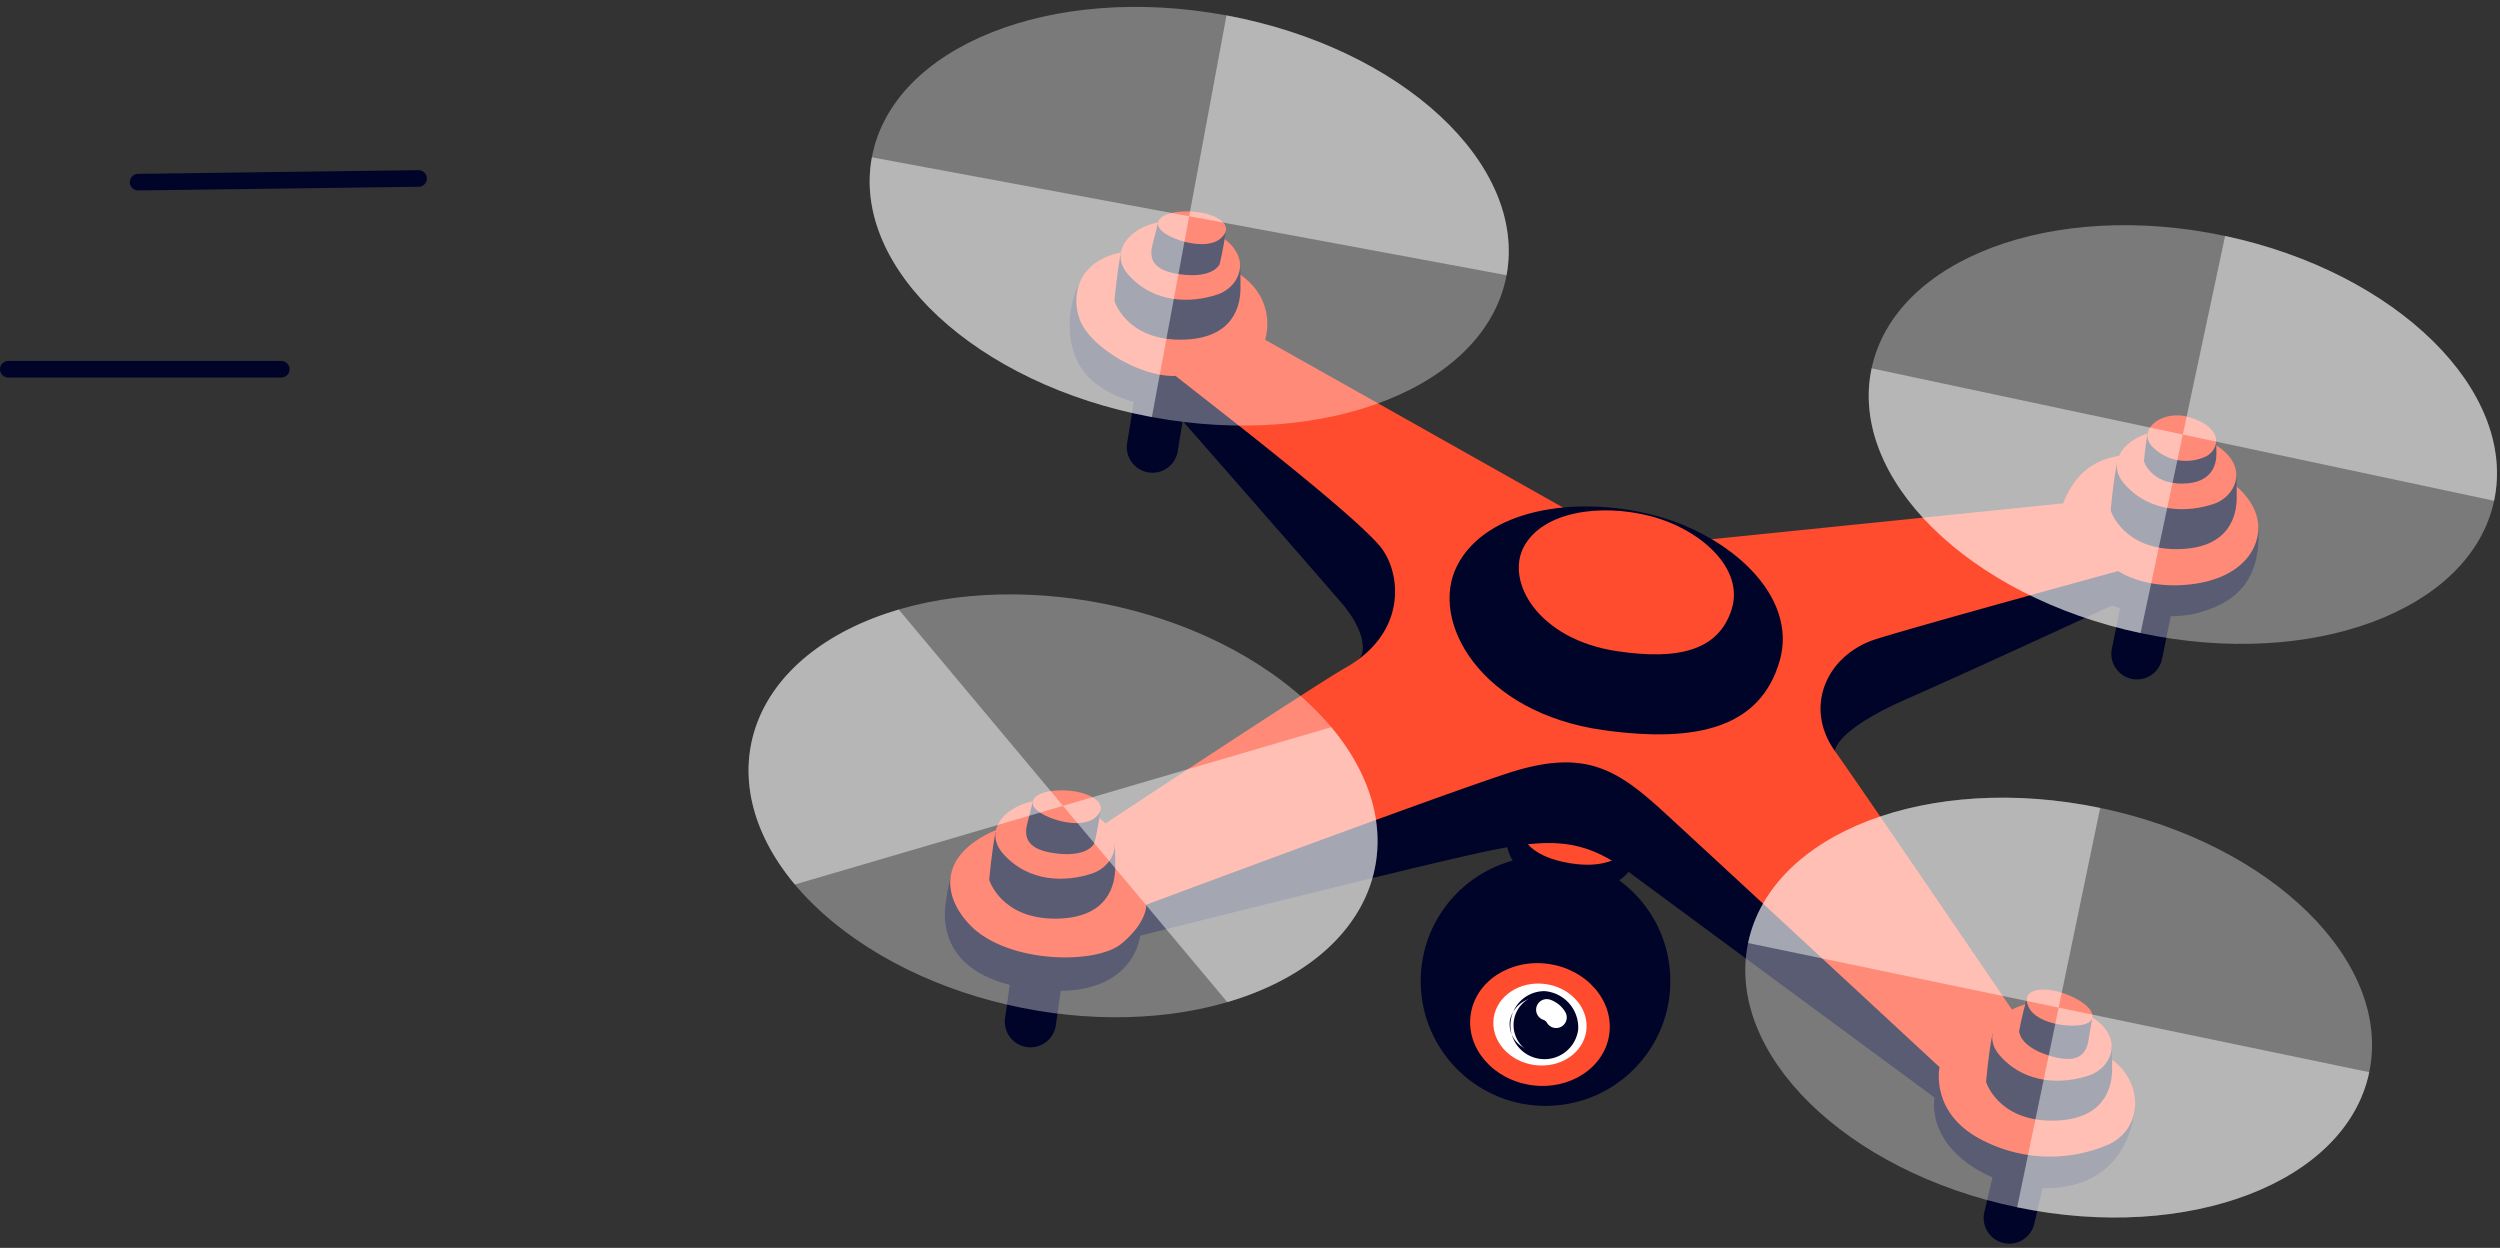 <svg xmlns="http://www.w3.org/2000/svg" width="301.31" height="150.396" viewBox="0 0 301.31 150.396"><rect x="0" y="0" width="301.31" height="150.396" fill="#333333" stroke="none"/><g transform="translate(-191.048 -493.991)"><g transform="matrix(1, -0.017, 0.017, 1, 244.073, 450.145)"><g transform="translate(64.776 81.997)"><path d="M0,0H6.176a0,0,0,0,1,0,0V16.888a3.088,3.088,0,0,1-3.088,3.088h0A3.088,3.088,0,0,1,0,16.888V0A0,0,0,0,1,0,0Z" transform="matrix(0.976, 0.216, -0.216, 0.976, 138.244, 26.941)" fill="#000428"/><path d="M0,0H6.176a0,0,0,0,1,0,0V16.888a3.088,3.088,0,0,1-3.088,3.088h0A3.088,3.088,0,0,1,0,16.888V0A0,0,0,0,1,0,0Z" transform="translate(122.195 94.679) rotate(14.113)" fill="#000428"/><path d="M0,0H6.176a0,0,0,0,1,0,0V16.888a3.088,3.088,0,0,1-3.088,3.088h0A3.088,3.088,0,0,1,0,16.888V0A0,0,0,0,1,0,0Z" transform="translate(19.354 0) rotate(10.173)" fill="#000428"/><path d="M0,0H6.176a0,0,0,0,1,0,0V16.888a3.088,3.088,0,0,1-3.088,3.088h0A3.088,3.088,0,0,1,0,16.888V0A0,0,0,0,1,0,0Z" transform="translate(3.13 68.988) rotate(9.015)" fill="#000428"/></g><g transform="translate(115.412 149.264)"><circle cx="15.042" cy="15.042" r="15.042" transform="translate(0)" fill="#000428"/><g transform="translate(4.801 11.666)"><ellipse cx="7.375" cy="8.434" rx="7.375" ry="8.434" transform="translate(0 14.569) rotate(-81.017)" fill="#ff4c2e"/><ellipse cx="4.925" cy="5.633" rx="4.925" ry="5.633" transform="translate(3.15 12.587) rotate(-81.017)" fill="#fff"/><g transform="translate(4.847 4.522)"><path d="M321.7,427.492a3.665,3.665,0,1,1,4.67-2.939A3.924,3.924,0,0,1,321.7,427.492Z" transform="translate(-317.633 -419.824)" fill="#000428"/><path d="M321.721,419.822a3.229,3.229,0,1,1-4.114,2.589,3.453,3.453,0,0,1,4.114-2.589m.135-.854a4.1,4.1,0,1,0,3.957,4.74,4.391,4.391,0,0,0-3.957-4.74Z" transform="translate(-316.586 -418.903)" fill="#000428"/></g><path d="M333.7,426.119a2.121,2.121,0,0,1,1.116.944" transform="translate(-323.372 -419.287)" fill="none" stroke="#fff" stroke-linecap="round" stroke-linejoin="round" stroke-width="2.559"/></g></g><path d="M320.79,351.61l-.841,3.736s.4,3.883,6.042,5.128,8.938-1.245,9.6-3.956,0-2.381,0-2.381l-13.919-3.187Z" transform="translate(-193.812 -207.256)" fill="#000428"/><path d="M324.8,348.462s-1.978,4.835,5.348,6.374,8.571-3.187,8.571-3.187l-4.981-4.359Z" transform="translate(-196.947 -204.768)" fill="#ff4c2e"/><g transform="translate(58.22 79.065)"><path d="M190.256,329.52c-5.641-4.327-9.729-4.241-18.49-2.447-10.729,2.2-40.454,9.171-40.454,9.171s-.78,7.441-11.692,6.378S107.24,335.765,108,331.639a30.145,30.145,0,0,1,.914-3.986l23.674.868,57.324-20.265,23.666,16.368,21.257,29.831,16,4.505s-.471,7.477-7.424,9.17c-7.755,1.889-17.714-3.472-16.722-10.77C226.686,357.36,195.9,333.848,190.256,329.52Z" transform="translate(-107.831 -257.297)" fill="#000428"/><path d="M421.433,274.811s-.033-2.445,8.628-6.077,25.054-10.9,25.054-10.9,5.495,2.329,10.524,1.025,7.537-4.354,7.269-10.341c-13.939.4-19.219,1.849-19.219,1.849L412.567,260.6,410.9,272.154Z" transform="translate(-313.861 -216.688)" fill="#000428"/><path d="M159.929,149.1c-1.6,2.617-2.489,8.674,1.289,12.009s9.391,3.39,9.391,3.39,17.172,20.283,20.117,23.84,2.874,6.265,1.868,6.916,1.744,2.7,1.744,2.7l16.671-5.39-7.224-17.894L166,149.33Z" transform="translate(-142.313 -149.102)" fill="#000428"/></g><path d="M149.1,148.743s3-8.241-9.954-10.6-13.7,5.137-12.094,8.348,7.285,6.529,11.188,6.422c4.01,3.318,20.143,16.1,24.132,20.763,2.656,3.1,3.466,10.564-4.281,14.77-3.746,2.034-29.968,18.73-29.968,18.73s-7.822-2.422-13.781.7-4.838,7.808-1.922,10.862c4.411,4.621,15,5,18.168,2.451s3.028-4.614,3.028-4.614,34.461-12.208,43.785-15.092,13.169-.337,18.84,5.046,32.635,31.241,32.635,31.241-1.2,5.047,4.181,8.411a17.778,17.778,0,0,0,16.149,1.2c3.989-1.922,4.037-6.873,1.057-9.661s-10.622-3.8-10.622-3.8-18.985-28.982-22.734-34.461-.673-11.679,5.239-13.409,29.27-7.69,29.27-7.69,3.172,2.355,8.892,1.73,8.171-3.893,8.074-6.921-3.076-6.489-9.132-7.978-11.727-1.538-14.323,4.9l-51.861,4.4Z" transform="translate(-51.119 -62.283)" fill="#ff4c2e"/><path d="M550,221.225c-.524,2.338-.876,5.8-.876,5.8s1.341,4.707,7.884,4.8,7.276-4.181,7.325-6,0-2.969,0-2.969l-7.186-2.808Z" transform="translate(-349.609 -118.27)" fill="#000428"/><path d="M560.669,212.577c-5.646-1.882-11.129,2.3-8.078,5.892s7.575,3.588,10.735,2.582S568.426,215.163,560.669,212.577Z" transform="translate(-351.371 -112.871)" fill="#ff4c2e"/><path d="M562.454,211.732c-.3,1.344-.5,3.334-.5,3.334s.77,2.7,4.531,2.76,4.182-2.4,4.209-3.448,0-1.706,0-1.706l-4.13-1.614Z" transform="translate(-358.328 -112.155)" fill="#000428"/><path d="M568.586,206.763c-3.245-1.082-6.4,1.322-4.642,3.386a5.662,5.662,0,0,0,6.169,1.484C571.929,211.055,573.043,208.249,568.586,206.763Z" transform="translate(-359.341 -109.053)" fill="#ff4c2e"/><path d="M499.446,435.492c-.524,2.338-.875,5.8-.875,5.8s1.341,4.707,7.884,4.8,7.276-4.181,7.325-6,0-2.969,0-2.969l-7.186-2.808Z" transform="translate(-315.241 -263.932)" fill="#000428"/><path d="M510.115,426.845c-5.646-1.882-11.128,2.3-8.078,5.892s7.575,3.588,10.735,2.582S517.872,429.431,510.115,426.845Z" transform="translate(-317.004 -258.533)" fill="#ff4c2e"/><path d="M512.331,424.955c-.641,2.077-.995,3.921-.995,3.921s-.046,1.72,3.257,2.9,4.685.406,5.07-1.61.551-2.953.551-2.953Z" transform="translate(-323.919 -257.565)" fill="#000428"/><path d="M519.031,422.265c-2.707-1.053-5.455-.666-4.415,1.545s5.74,2.708,7.092,2.016S522.011,423.425,519.031,422.265Z" transform="translate(-325.995 -255.356)" fill="#ff4c2e"/><path d="M125.613,353.107c-.524,2.338-.875,5.8-.875,5.8s1.341,4.707,7.884,4.8,7.276-4.181,7.325-6,0-2.969,0-2.969l-7.186-2.808Z" transform="translate(-61.105 -207.925)" fill="#000428"/><path d="M136.282,344.46c-5.646-1.882-11.128,2.3-8.078,5.892s7.575,3.588,10.735,2.582S144.039,347.046,136.282,344.46Z" transform="translate(-62.867 -202.527)" fill="#ff4c2e"/><path d="M147.936,345.26c-.324,2.15-.807,3.964-.807,3.964s-.706,1.57-4.194,1.2-4.4-1.669-3.867-3.652.786-2.9.786-2.9Z" transform="translate(-70.751 -202.445)" fill="#000428"/><path d="M145.775,340.5c2.9.227,5.2,1.77,3.306,3.309s-6.346-.053-7.264-1.263S142.587,340.252,145.775,340.5Z" transform="translate(-72.546 -200.128)" fill="#ff4c2e"/><g transform="translate(79.91 70.833)"><path d="M176.449,136.033c-.524,2.338-.875,5.8-.875,5.8s1.34,4.707,7.883,4.8,7.277-4.181,7.325-6,0-2.969,0-2.969l-7.186-2.808Z" transform="translate(-175.574 -131.188)" fill="#000428"/><path d="M187.117,127.386c-5.647-1.882-11.129,2.3-8.078,5.892s7.575,3.588,10.735,2.582S194.874,129.971,187.117,127.386Z" transform="translate(-177.336 -125.789)" fill="#ff4c2e"/><path d="M198.772,128.185c-.325,2.15-.807,3.964-.807,3.964s-.706,1.57-4.194,1.2-4.4-1.669-3.867-3.652.786-2.9.786-2.9Z" transform="translate(-185.22 -125.708)" fill="#000428"/><path d="M196.611,123.427c2.9.227,5.2,1.77,3.306,3.309s-6.346-.053-7.264-1.263S193.423,123.177,196.611,123.427Z" transform="translate(-187.015 -123.391)" fill="#ff4c2e"/></g><g transform="translate(119.672 107.195)"><path d="M318.03,263.95c-14.758-2.317-20.854-13.5-17.271-20.154s14.219-8.2,23.482-5.726,17.587,10.029,15.166,17.9S329.552,265.759,318.03,263.95Z" transform="translate(-299.758 -236.957)" fill="#000428"/><path d="M337.676,255.563c-9.523-1.595-13.358-8.68-10.976-12.832s9.275-5.021,15.243-3.38,11.278,6.469,9.637,11.394S345.111,256.808,337.676,255.563Z" transform="translate(-317.606 -238.055)" fill="#ff4c2e"/></g><g transform="translate(34.853 46.078)"><g transform="translate(0 70.532)"><path d="M99.413,277.413c14.783,11.627,14.809,27.57.054,35.6s-38.7,5.116-53.484-6.511S31.165,278.936,45.92,270.9,84.626,265.783,99.413,277.413Z" transform="translate(-34.867 -266.363)" fill="#fff" opacity="0.35"/><g transform="translate(0 1.61)" opacity="0.45"><path d="M72.678,295.375,40.207,304.3C29.5,291.053,35.36,276.319,53.29,271.39Z" transform="translate(-34.853 -271.39)" fill="#fff"/><path d="M172.377,351.33l-19.391-23.989,32.477-8.928C196.172,331.661,190.313,346.4,172.377,351.33Z" transform="translate(-115.161 -303.357)" fill="#fff"/></g></g><g transform="translate(119.691 97.06)"><path d="M409.064,366.214c-2.989,13.237,11.284,27.742,31.878,32.392s39.708-2.318,42.7-15.555-11.277-27.745-31.87-32.395S412.054,352.972,409.064,366.214Z" transform="translate(-408.669 -349.214)" fill="#fff" opacity="0.35"/><g transform="translate(0.395)" opacity="0.45"><path d="M514.876,428.6l-5.412,23.973c20.594,4.649,39.708-2.318,42.7-15.555Z" transform="translate(-477.586 -403.183)" fill="#fff"/><path d="M409.9,366.214l37.29,8.419,5.413-23.977C432.014,346.006,412.894,352.972,409.9,366.214Z" transform="translate(-409.904 -349.214)" fill="#fff"/></g></g><g transform="translate(135.742 28.328)"><path d="M533.936,168.525c-3.035,13.161-22.228,19.976-42.864,15.217s-34.9-19.29-31.865-32.451,22.223-19.982,42.859-15.223S536.972,155.359,533.936,168.525Z" transform="translate(-458.8 -134.552)" fill="#fff" opacity="0.35"/><g transform="translate(0 1.516)" opacity="0.45"><path d="M496.569,195.447l-5.5,23.835c-20.637-4.759-34.9-19.29-31.865-32.451Z" transform="translate(-458.8 -171.608)" fill="#fff"/><path d="M614.125,171.744l-37.367-8.618,5.5-23.839C602.892,144.047,617.161,158.579,614.125,171.744Z" transform="translate(-538.99 -139.288)" fill="#fff"/></g></g><g transform="translate(15.803 0)"><path d="M160.756,79.177c-2.709,13.318-21.973,20.649-43.024,16.367S81.818,76.991,84.527,63.673,106.494,43.019,127.545,47.3,163.466,65.854,160.756,79.177Z" transform="translate(-84.208 -46.078)" fill="#fff" opacity="0.35"/><g transform="translate(0 1.222)" opacity="0.45"><path d="M122.638,108.78l-4.906,24.12c-21.051-4.282-35.915-18.553-33.206-31.871Z" transform="translate(-84.208 -84.656)" fill="#fff"/><path d="M242.35,81.771l-38.118-7.753,4.907-24.124C230.189,54.176,245.06,68.448,242.35,81.771Z" transform="translate(-165.802 -49.894)" fill="#fff"/></g></g></g></g><g transform="translate(192.048 515.944)"><line x1="33.805" y2="0.444" transform="translate(15.647 -0.444)" stroke-width="2" stroke="#000428" stroke-linecap="round" stroke-linejoin="round" fill="none"/><path d="M32.9,5H0" transform="translate(0 17.548)" fill="none" stroke="#000428" stroke-linecap="round" stroke-width="2"/></g></g></svg>